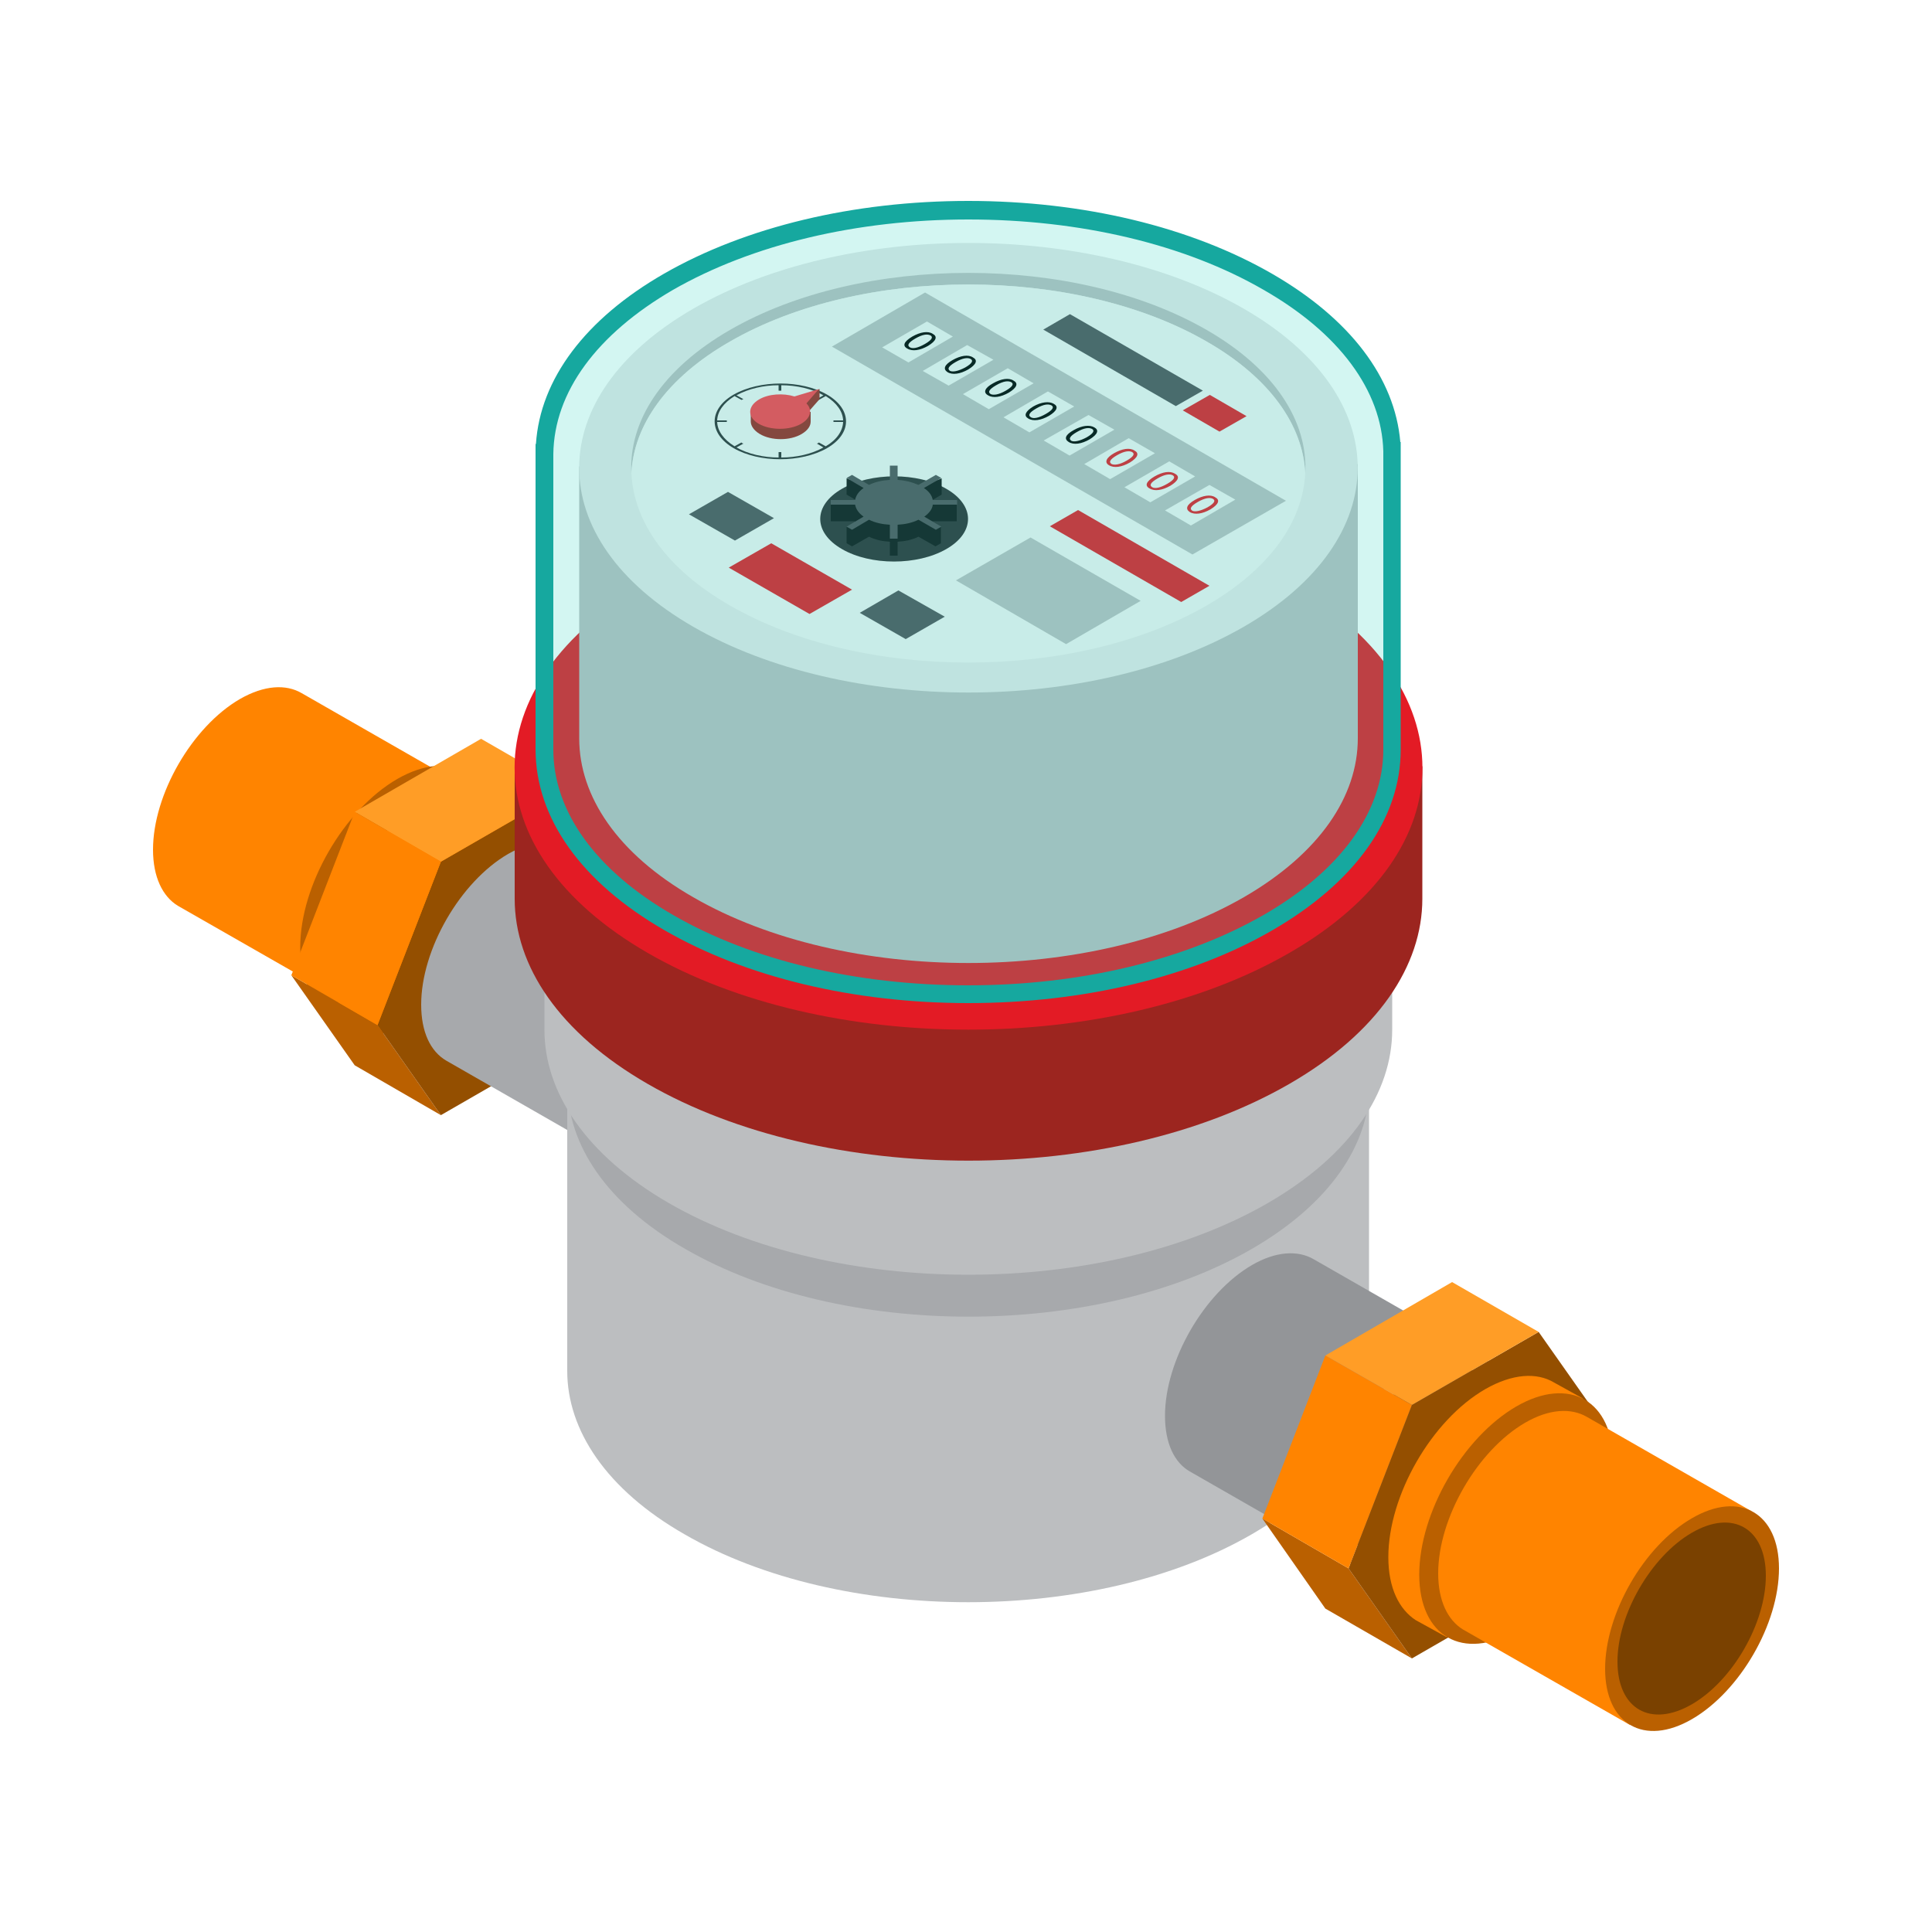 <?xml version="1.0" encoding="utf-8"?>
<!-- Generator: Adobe Illustrator 27.6.1, SVG Export Plug-In . SVG Version: 6.00 Build 0)  -->
<svg version="1.1" xmlns="http://www.w3.org/2000/svg" xmlns:xlink="http://www.w3.org/1999/xlink" x="0px" y="0px"
	 viewBox="0 0 500 500" style="enable-background:new 0 0 500 500;" xml:space="preserve">
<style type="text/css">
	.st0{fill:#174666;}
	.st1{fill:#3576AB;}
	.st2{fill:#FFFFFF;}
	.st3{fill:#A7A9AC;}
	.st4{fill:#2B5E85;}
	.st5{fill:#3B84BF;}
	.st6{fill:#BCBEC0;}
	.st7{fill:#E31B25;}
	.st8{fill:#303033;}
	.st9{fill:#0F2034;}
	.st10{fill:#24D2C1;}
	.st11{fill:#6D6E71;}
	.st12{fill:#E6E7E8;}
	.st13{fill:#939598;}
	.st14{fill:#535359;}
	.st15{fill:#F1F2F2;}
	.st16{fill:#FF8400;}
	.st17{fill:#D1D3D4;}
	.st18{fill:#1D374E;}
	.st19{fill:#121214;}
	.st20{fill:#0A8074;}
	.st21{fill:#16A89F;}
	.st22{fill:#08695F;}
	.st23{opacity:0.4;fill:#24D2C1;}
	.st24{fill:#BA6000;}
	.st25{fill:#944F00;}
	.st26{fill:#FF9D26;}
	.st27{fill:#9C251F;}
	.st28{fill:#FF3F4A;}
	.st29{opacity:0.2;fill:#24D2C1;}
	.st30{fill:#7A4100;}
</style>
<g id="Calque_1">
</g>
<g id="Calque_2">
</g>
<g id="Calque_3">
</g>
<g id="Calque_4">
	<g>
		<g>
			<g>
				<path class="st16" d="M39.6,219.9c0-14.3,10.1-31.8,22.5-39c6.3-3.6,11.9-3.9,16-1.5l0,0l42.6,24.4l-31.5,55.3l-43.2-24.7
					C42.1,232,39.6,227,39.6,219.9z"/>
				<path class="st6" d="M82.8,244.6c0,14.3,10.1,20.2,22.5,13c12.4-7.2,22.5-24.6,22.5-39c0-14.3-10.1-20.2-22.5-13
					C92.9,212.8,82.8,230.3,82.8,244.6z"/>
				<path class="st14" d="M86.1,242.7c0,12.3,8.6,17.2,19.2,11.1c10.6-6.1,19.2-21,19.2-33.3c0-12.3-8.6-17.2-19.2-11.1
					C94.7,215.5,86.1,230.5,86.1,242.7z"/>
			</g>
			<g>
				<path class="st24" d="M77.7,245.1c0-16,11.3-35.5,25.1-43.5c7-4,13.3-4.4,17.8-1.7v0l7.3,4.1l-35.2,61.8l-8-4.5
					C80.5,258.6,77.7,253,77.7,245.1z"/>
				<path class="st16" d="M85.7,249.5c0,16,11.3,22.5,25.1,14.5c13.9-8,25.1-27.5,25.1-43.5c0-16-11.3-22.5-25.1-14.5
					C97,214,85.7,233.5,85.7,249.5z"/>
			</g>
			<g>
				<polygon class="st24" points="91.8,275.7 114.1,288.6 97.7,265.3 75.4,252.4 				"/>
				<polygon class="st25" points="146.9,269.7 163.3,227.4 146.9,204.1 114.1,223 97.7,265.3 114.1,288.6 				"/>
				<polygon class="st26" points="91.8,210.1 114.1,223 146.9,204.1 124.5,191.2 				"/>
				<polygon class="st16" points="75.4,252.4 97.7,265.3 114.1,223 91.8,210.1 				"/>
			</g>
			<g>
				<path class="st3" d="M109,260c0-14.3,10.1-31.8,22.5-39c6.3-3.6,11.9-3.9,16-1.5l0,0l42.6,24.4l-31.5,55.3l-43.1-24.7
					C111.4,272.1,109,267.1,109,260z"/>
				<path class="st6" d="M152.2,284.7c0,14.3,10.1,20.2,22.5,13c12.4-7.2,22.5-24.6,22.5-38.9c0-14.3-10.1-20.2-22.5-13
					C162.2,252.9,152.2,270.3,152.2,284.7z"/>
				<path class="st14" d="M155.4,282.8c0,12.3,8.6,17.3,19.2,11.1c10.6-6.1,19.2-21.1,19.2-33.3c0-12.3-8.6-17.2-19.2-11.1
					C164,255.6,155.4,270.5,155.4,282.8z"/>
			</g>
		</g>
		<g>
			<path class="st6" d="M352.8,253.1c-3.5-11.8-13.1-23.1-28.9-32.2c-40.5-23.4-106.2-23.4-146.7,0c-16,9.3-25.7,20.8-29.1,32.8
				h-1.3v101.1l0,0c0,15.3,10.1,30.7,30.4,42.3c40.5,23.4,106.2,23.4,146.7,0c20.2-11.7,30.4-27,30.4-42.3V253.1H352.8z"/>
			<path class="st3" d="M146.9,281.5v-0.6l0,0c0,15.3,10.1,30.7,30.4,42.3c40.5,23.4,106.2,23.4,146.7,0
				c20.2-11.7,30.4-27,30.4-42.3l0,0L146.9,281.5z"/>
			<path class="st12" d="M324,296.4c-40.5,23.4-106.2,23.4-146.7,0c-40.5-23.4-40.5-61.3,0-84.7c40.5-23.4,106.2-23.4,146.7,0
				C364.5,235.1,364.5,273,324,296.4z"/>
		</g>
		<g>
			<path class="st6" d="M358.8,227.8c-3.7-12.5-13.9-24.4-30.6-34.1c-42.9-24.7-112.3-24.7-155.2,0c-17,9.8-27.2,22-30.7,34.7h-1.4
				v38.1l0,0c0,16.2,10.7,32.4,32.1,44.8c42.9,24.8,112.3,24.8,155.2,0c21.4-12.4,32.1-28.6,32.1-44.8v-38.8H358.8z"/>
			<path class="st12" d="M328.2,273.6c-42.9,24.8-112.4,24.8-155.2,0c-42.9-24.7-42.9-64.8,0-89.6c42.9-24.8,112.3-24.8,155.2,0
				C371.1,208.8,371.1,248.9,328.2,273.6z"/>
		</g>
		<g>
			<path class="st27" d="M133.2,199v33.6l0,0c0,17.4,11.5,34.7,34.4,47.9c45.9,26.5,120.2,26.5,166.1,0
				c22.9-13.2,34.4-30.6,34.4-47.9v-34.3L133.2,199z"/>
			<path class="st7" d="M333.7,246.6c-45.9,26.5-120.3,26.5-166.1,0c-45.9-26.5-45.9-69.4,0-95.9c45.9-26.5,120.2-26.5,166.1,0
				C379.6,177.2,379.6,220.2,333.7,246.6z"/>
		</g>
		<g>
			<path class="st6" d="M349.9,120.1c-3.4-11.4-12.7-22.4-28-31.3c-39.4-22.7-103.1-22.7-142.5,0c-15.6,9-25,20.2-28.2,31.9h-1.3
				v70.4l0,0c0,14.9,9.8,29.8,29.5,41.1c39.3,22.7,103.1,22.7,142.5,0c19.7-11.4,29.5-26.2,29.5-41.1v-71H349.9z"/>
			<path class="st12" d="M321.9,162.2c-39.4,22.7-103.1,22.7-142.5,0s-39.3-59.6,0-82.3s103.1-22.7,142.5,0
				C361.2,102.6,361.2,139.5,321.9,162.2z"/>
			<path class="st6" d="M337.8,122.5c-0.6-12.4-9.1-24.7-25.5-34.1c-34.1-19.7-89.3-19.7-123.4,0c-16.4,9.4-24.9,21.7-25.5,34.1
				c-0.7-13.4,7.8-26.9,25.5-37.1c34.1-19.7,89.3-19.7,123.4,0C330,95.6,338.5,109.1,337.8,122.5z"/>
			<path class="st15" d="M337.8,122.5c-0.6,12.4-9.1,24.7-25.5,34.2c-34.1,19.7-89.3,19.7-123.4,0c-16.4-9.4-24.9-21.7-25.5-34.2
				c0.6-12.4,9.1-24.7,25.5-34.1c34.1-19.7,89.3-19.7,123.4,0C328.7,97.8,337.2,110.1,337.8,122.5z"/>
			<polygon class="st14" points="304.3,105.1 270,85.3 276.9,81.3 311.3,101.1 			"/>
			<polygon class="st7" points="315.6,111.7 306.1,106.2 313.1,102.2 322.6,107.7 			"/>
			<polygon class="st6" points="308.6,143.5 215.3,89.7 239.4,75.7 332.8,129.6 			"/>
			<polygon class="st15" points="235.1,93.8 228.3,89.9 239.9,83.2 246.6,87.1 			"/>
			<polygon class="st15" points="245.5,99.8 238.8,96 250.3,89.3 257.1,93.1 			"/>
			<polygon class="st15" points="255.9,105.9 249.2,102 260.8,95.3 267.5,99.2 			"/>
			<polygon class="st15" points="266.4,111.9 259.7,108 271.2,101.3 278,105.2 			"/>
			<polygon class="st15" points="276.8,117.9 270.1,114 281.7,107.4 288.4,111.2 			"/>
			<polygon class="st15" points="287.3,124 280.6,120.1 292.1,113.4 298.9,117.3 			"/>
			<polygon class="st15" points="297.7,130 291,126.1 302.6,119.4 309.3,123.3 			"/>
			<polygon class="st15" points="308.2,136 301.5,132.1 313,125.5 319.7,129.3 			"/>
			<g>
				<path d="M236.1,87.1c2.1-1.2,4.1-1.5,5.3-0.7c1.3,0.7,0.9,1.8-1.2,3.1c-2.1,1.2-4.1,1.5-5.4,0.7
					C233.5,89.5,233.9,88.4,236.1,87.1z M239.4,89c1.9-1.1,2.1-1.8,1.4-2.2c-0.8-0.4-2-0.3-3.9,0.8c-1.9,1.1-2.2,1.8-1.4,2.3
					C236.2,90.3,237.5,90.1,239.4,89z"/>
			</g>
			<g>
				<path d="M246.5,93.2c2.1-1.2,4.1-1.5,5.3-0.7c1.3,0.7,0.9,1.8-1.2,3.1c-2.1,1.2-4.1,1.5-5.4,0.7C244,95.5,244.4,94.4,246.5,93.2
					z M249.8,95.1c1.9-1.1,2.1-1.8,1.4-2.2c-0.7-0.4-2-0.3-3.9,0.8c-1.9,1.1-2.2,1.8-1.4,2.3C246.6,96.3,247.9,96.1,249.8,95.1z"/>
			</g>
			<g>
				<path d="M257,99.2c2.1-1.2,4.1-1.5,5.3-0.7c1.3,0.7,0.9,1.8-1.2,3.1c-2.1,1.2-4.1,1.5-5.4,0.7C254.4,101.6,254.8,100.4,257,99.2
					z M260.3,101.1c1.9-1.1,2.1-1.8,1.4-2.2c-0.8-0.4-2-0.3-3.9,0.8c-1.9,1.1-2.2,1.8-1.4,2.3C257.1,102.3,258.4,102.2,260.3,101.1z
					"/>
			</g>
			<g>
				<path d="M267.4,105.2c2.1-1.2,4.1-1.4,5.3-0.7c1.3,0.7,0.9,1.8-1.2,3.1c-2.1,1.2-4.1,1.5-5.4,0.7
					C264.9,107.6,265.3,106.5,267.4,105.2z M270.7,107.1c1.9-1.1,2.1-1.8,1.4-2.2c-0.8-0.4-2-0.3-3.9,0.8c-1.9,1.1-2.2,1.8-1.4,2.3
					C267.5,108.4,268.8,108.2,270.7,107.1z"/>
			</g>
			<g>
				<path d="M277.9,111.3c2.1-1.2,4.1-1.4,5.3-0.7c1.3,0.7,0.9,1.8-1.2,3.1c-2.1,1.2-4.1,1.5-5.4,0.7
					C275.3,113.6,275.7,112.5,277.9,111.3z M281.2,113.2c1.9-1.1,2.1-1.8,1.4-2.2c-0.8-0.4-2-0.3-3.9,0.8c-1.9,1.1-2.2,1.8-1.4,2.3
					C278,114.4,279.3,114.2,281.2,113.2z"/>
			</g>
			<g>
				<path class="st7" d="M288.3,117.3c2.1-1.2,4.1-1.5,5.3-0.7c1.3,0.7,0.9,1.8-1.2,3.1c-2.1,1.2-4.1,1.5-5.4,0.7
					C285.8,119.7,286.2,118.5,288.3,117.3z M291.6,119.2c1.9-1.1,2.1-1.8,1.4-2.2c-0.7-0.4-2-0.3-3.9,0.8c-1.9,1.1-2.2,1.8-1.4,2.3
					C288.4,120.4,289.7,120.3,291.6,119.2z"/>
			</g>
			<g>
				<path class="st7" d="M298.8,123.3c2.1-1.2,4-1.5,5.3-0.7c1.3,0.7,0.9,1.8-1.2,3.1c-2.1,1.2-4.1,1.5-5.4,0.7
					C296.2,125.7,296.6,124.6,298.8,123.3z M302.1,125.2c1.9-1.1,2.1-1.8,1.4-2.2c-0.7-0.4-2-0.3-3.9,0.8c-1.9,1.1-2.2,1.8-1.4,2.3
					C298.9,126.5,300.2,126.3,302.1,125.2z"/>
			</g>
			<g>
				<path class="st7" d="M309.2,129.4c2.1-1.2,4.1-1.5,5.3-0.7c1.3,0.7,0.9,1.8-1.2,3.1c-2.1,1.2-4.1,1.5-5.4,0.7
					C306.7,131.7,307.1,130.6,309.2,129.4z M312.5,131.3c1.9-1.1,2.1-1.8,1.4-2.2c-0.7-0.4-2-0.3-3.9,0.8c-1.9,1.1-2.2,1.8-1.4,2.3
					C309.3,132.5,310.6,132.3,312.5,131.3z"/>
			</g>
			<g>
				<path class="st8" d="M244.9,142.1c-7.5,4.3-19.6,4.3-27,0c-7.5-4.3-7.5-11.3,0-15.6c7.5-4.3,19.6-4.3,27,0
					C252.4,130.8,252.4,137.8,244.9,142.1z"/>
				<path class="st19" d="M239.3,130.6C239.3,130.6,239.2,130.6,239.3,130.6l4.4-2.6v-4.2l-6.5,2.5h-11.6l-6.5-2.5v4.2l0,0h0
					l4.4,2.6c0,0,0,0-0.1,0H215v3.1l0,0v1.2h6.3c0,0.2,0.1,0.4,0.1,0.6l-2.3,0.9v4.2l0,0l1.4,0.8l4.4-2.5c1.6,0.8,3.5,1.2,5.4,1.3
					v3.6h2v-3.6c1.9-0.1,3.8-0.5,5.4-1.3l4.4,2.5l1.4-0.8v-4.2l-2.4-0.9c0.1-0.2,0.1-0.4,0.2-0.6h6.3v-0.9v-0.3v-3.1H239.3z"/>
				<path class="st14" d="M242.2,137.1l1.4-0.8l-4.4-2.6c1.3-0.9,2.1-2,2.2-3.1h6.3v-1.2h-6.3c-0.2-1.1-0.9-2.2-2.3-3.1l4.5-2.6
					l-1.4-0.8l-4.5,2.6c-1.6-0.7-3.5-1.2-5.4-1.3v-3.7h-2l0,3.7c-1.9,0.1-3.8,0.5-5.4,1.3l-4.4-2.6l-1.4,0.8l4.4,2.6
					c-1.3,0.9-2,2-2.2,3.1H215v1.2h6.3c0.2,1.1,0.9,2.2,2.2,3.1l-4.4,2.6l1.4,0.8l4.4-2.6c1.6,0.8,3.5,1.2,5.4,1.3v3.6h2v-3.6
					c1.9-0.1,3.8-0.5,5.4-1.3L242.2,137.1z"/>
			</g>
			<path class="st8" d="M214,102.1c-6.6-3.8-17.4-3.8-24.1,0c-6.6,3.8-6.6,10.1,0,13.9c6.6,3.8,17.4,3.8,24.1,0
				C220.6,112.2,220.6,105.9,214,102.1z M211.7,114.7c-0.1,0-0.2,0.1-0.3,0.1l1.7,1c-3,1.7-7,2.6-10.9,2.6V117c-0.2,0-0.5,0-0.7,0
				v1.4c-3.9,0-7.9-0.9-10.9-2.6l1.8-1c-0.1,0-0.2-0.1-0.3-0.1c-0.1-0.1-0.2-0.1-0.2-0.2l-1.8,1c-2.9-1.8-4.4-4-4.5-6.3h2.5
				c0-0.1,0-0.3,0-0.4h-2.5c0.1-2.3,1.6-4.5,4.5-6.3l1.8,1c0.1,0,0.2-0.1,0.2-0.1c0.1,0,0.2-0.1,0.3-0.1l-1.8-1
				c3.1-1.7,7-2.6,10.9-2.6v1.4c0.2,0,0.5,0,0.7,0l0-1.4c3.9,0,7.9,0.9,10.9,2.6l-1.7,1c0.1,0.1,0.2,0.1,0.3,0.1
				c0.1,0,0.2,0.1,0.2,0.1l1.8-1c2.9,1.8,4.4,4,4.5,6.3h-2.5c0,0.1,0,0.3,0,0.4h2.5c-0.1,2.3-1.6,4.6-4.5,6.3l-1.8-1
				C211.9,114.6,211.8,114.6,211.7,114.7z"/>
			<g>
				<path class="st27" d="M212,100.7l-5,2.6l-5.6,3.5l-7.1-0.3v2.6l0,0c0,1.1,0.8,2.3,2.3,3.2c3,1.8,7.9,1.8,10.9,0
					c1.5-0.9,2.3-2,2.3-3.2l0,0v-2.5h-0.6l2.9-3.3V100.7z"/>
				<path class="st28" d="M208.7,104.4l3.2-3.7l-6.3,1.9c-2.9-0.9-6.7-0.7-9.2,0.8c-3,1.8-3,4.6,0,6.3c3,1.7,7.9,1.7,10.9,0
					C209.9,108.2,210.3,106,208.7,104.4z"/>
			</g>
			<polygon class="st7" points="209.5,158.9 188.6,146.9 199.6,140.6 220.5,152.6 			"/>
			<polygon class="st7" points="305.7,155.8 271.7,136.2 279,132 313,151.6 			"/>
			<polygon class="st6" points="275.9,166.7 247.4,150.2 266.7,139.1 295.2,155.5 			"/>
			<polygon class="st14" points="200.3,134.1 188.4,127.3 178.3,133.1 190.2,139.9 			"/>
			<polygon class="st14" points="244.5,159.6 232.5,152.8 222.5,158.6 234.4,165.4 			"/>
		</g>
		<g>
			<path class="st29" d="M360.3,116.6c-0.4-15.9-11.1-31.7-32.1-43.8c-42.8-24.7-112.3-24.7-155.1,0c-21.3,12.3-32,28.3-32.1,44.4
				l0,0V194c0,16.2,10.7,32.4,32.1,44.8c42.8,24.7,112.3,24.7,155.1,0c21.4-12.4,32.1-28.6,32.1-44.8L360.3,116.6L360.3,116.6z"/>
			<path class="st21" d="M250.6,259.6c-29.7,0-57.6-6.7-78.7-18.9c-21.5-12.4-33.3-29-33.3-46.8v-79h0.1
				c1.1-16.8,12.8-32.4,33.2-44.1C193,58.7,220.9,52,250.6,52c29.7,0,57.6,6.7,78.7,18.9c20.1,11.6,31.7,26.9,33.1,43.5h0.1l0,2.3
				V194c0,17.8-11.8,34.4-33.3,46.8C308.3,252.9,280.3,259.6,250.6,259.6z M143.2,118.1V194c0,16,11,31.3,31,42.8
				c20.4,11.8,47.5,18.2,76.4,18.2c28.9,0,56-6.5,76.4-18.2c20-11.5,31-26.8,31-42.8v-76.7l0-0.5c-0.4-15.7-11.4-30.6-31-41.8
				c-20.4-11.8-47.5-18.2-76.4-18.2c-28.9,0-56,6.5-76.4,18.2c-19.8,11.5-30.8,26.5-31,42.5L143.2,118.1z"/>
		</g>
		<g>
			<g>
				<path class="st13" d="M301.5,366.4c0-14.3,10.1-31.8,22.5-39c6.2-3.6,11.9-3.9,16-1.5v0l42.6,24.4L351,405.5l-43.1-24.7
					C303.9,378.5,301.5,373.5,301.5,366.4z"/>
				<path class="st6" d="M344.6,391.1c0,14.3,10.1,20.2,22.5,13c12.4-7.1,22.5-24.6,22.5-38.9c0-14.3-10.1-20.1-22.5-13
					C354.7,359.3,344.6,376.7,344.6,391.1z"/>
				<path class="st14" d="M347.9,389.2c0,12.3,8.6,17.2,19.3,11.1c10.6-6.1,19.2-21.1,19.2-33.3c0-12.3-8.6-17.2-19.2-11.1
					C356.5,362,347.9,376.9,347.9,389.2z"/>
			</g>
			<g>
				<polygon class="st24" points="343,416.3 365.4,429.2 349,405.9 326.7,393 				"/>
				<polygon class="st25" points="398.2,410.3 414.6,368 398.2,344.7 365.4,363.6 349,405.9 365.4,429.2 				"/>
				<polygon class="st26" points="343,350.8 365.4,363.6 398.2,344.7 375.8,331.8 				"/>
				<polygon class="st16" points="326.7,393 349,405.9 365.4,363.6 343,350.8 				"/>
			</g>
			<g>
				<path class="st16" d="M359.3,403c0-16,11.2-35.5,25.1-43.5c7-4,13.3-4.4,17.8-1.7v0l7.4,4.1l-35.2,61.8l-8-4.4
					C362.1,416.5,359.3,411,359.3,403z"/>
				<path class="st24" d="M367.3,407.5c0,16,11.3,22.5,25.1,14.5c13.9-8,25.1-27.5,25.1-43.5c0-16-11.3-22.5-25.1-14.5
					C378.6,372,367.3,391.5,367.3,407.5z"/>
			</g>
			<g>
				<path class="st16" d="M372.2,407.2c0-14.3,10.1-31.8,22.5-39c6.2-3.6,11.9-3.9,16-1.5l0,0l42.6,24.4l-31.5,55.3l-43.2-24.7
					C374.7,419.3,372.2,414.3,372.2,407.2z"/>
				<path class="st24" d="M415.4,431.9c0,14.3,10.1,20.2,22.5,13c12.4-7.2,22.5-24.6,22.5-39c0-14.3-10.1-20.2-22.5-13
					C425.4,400.1,415.4,417.6,415.4,431.9z"/>
				<path class="st30" d="M418.6,430c0,12.3,8.6,17.2,19.2,11.1c10.6-6.1,19.2-21,19.2-33.3c0-12.3-8.6-17.3-19.2-11.1
					C427.3,402.8,418.6,417.8,418.6,430z"/>
			</g>
		</g>
	</g>
</g>
</svg>
